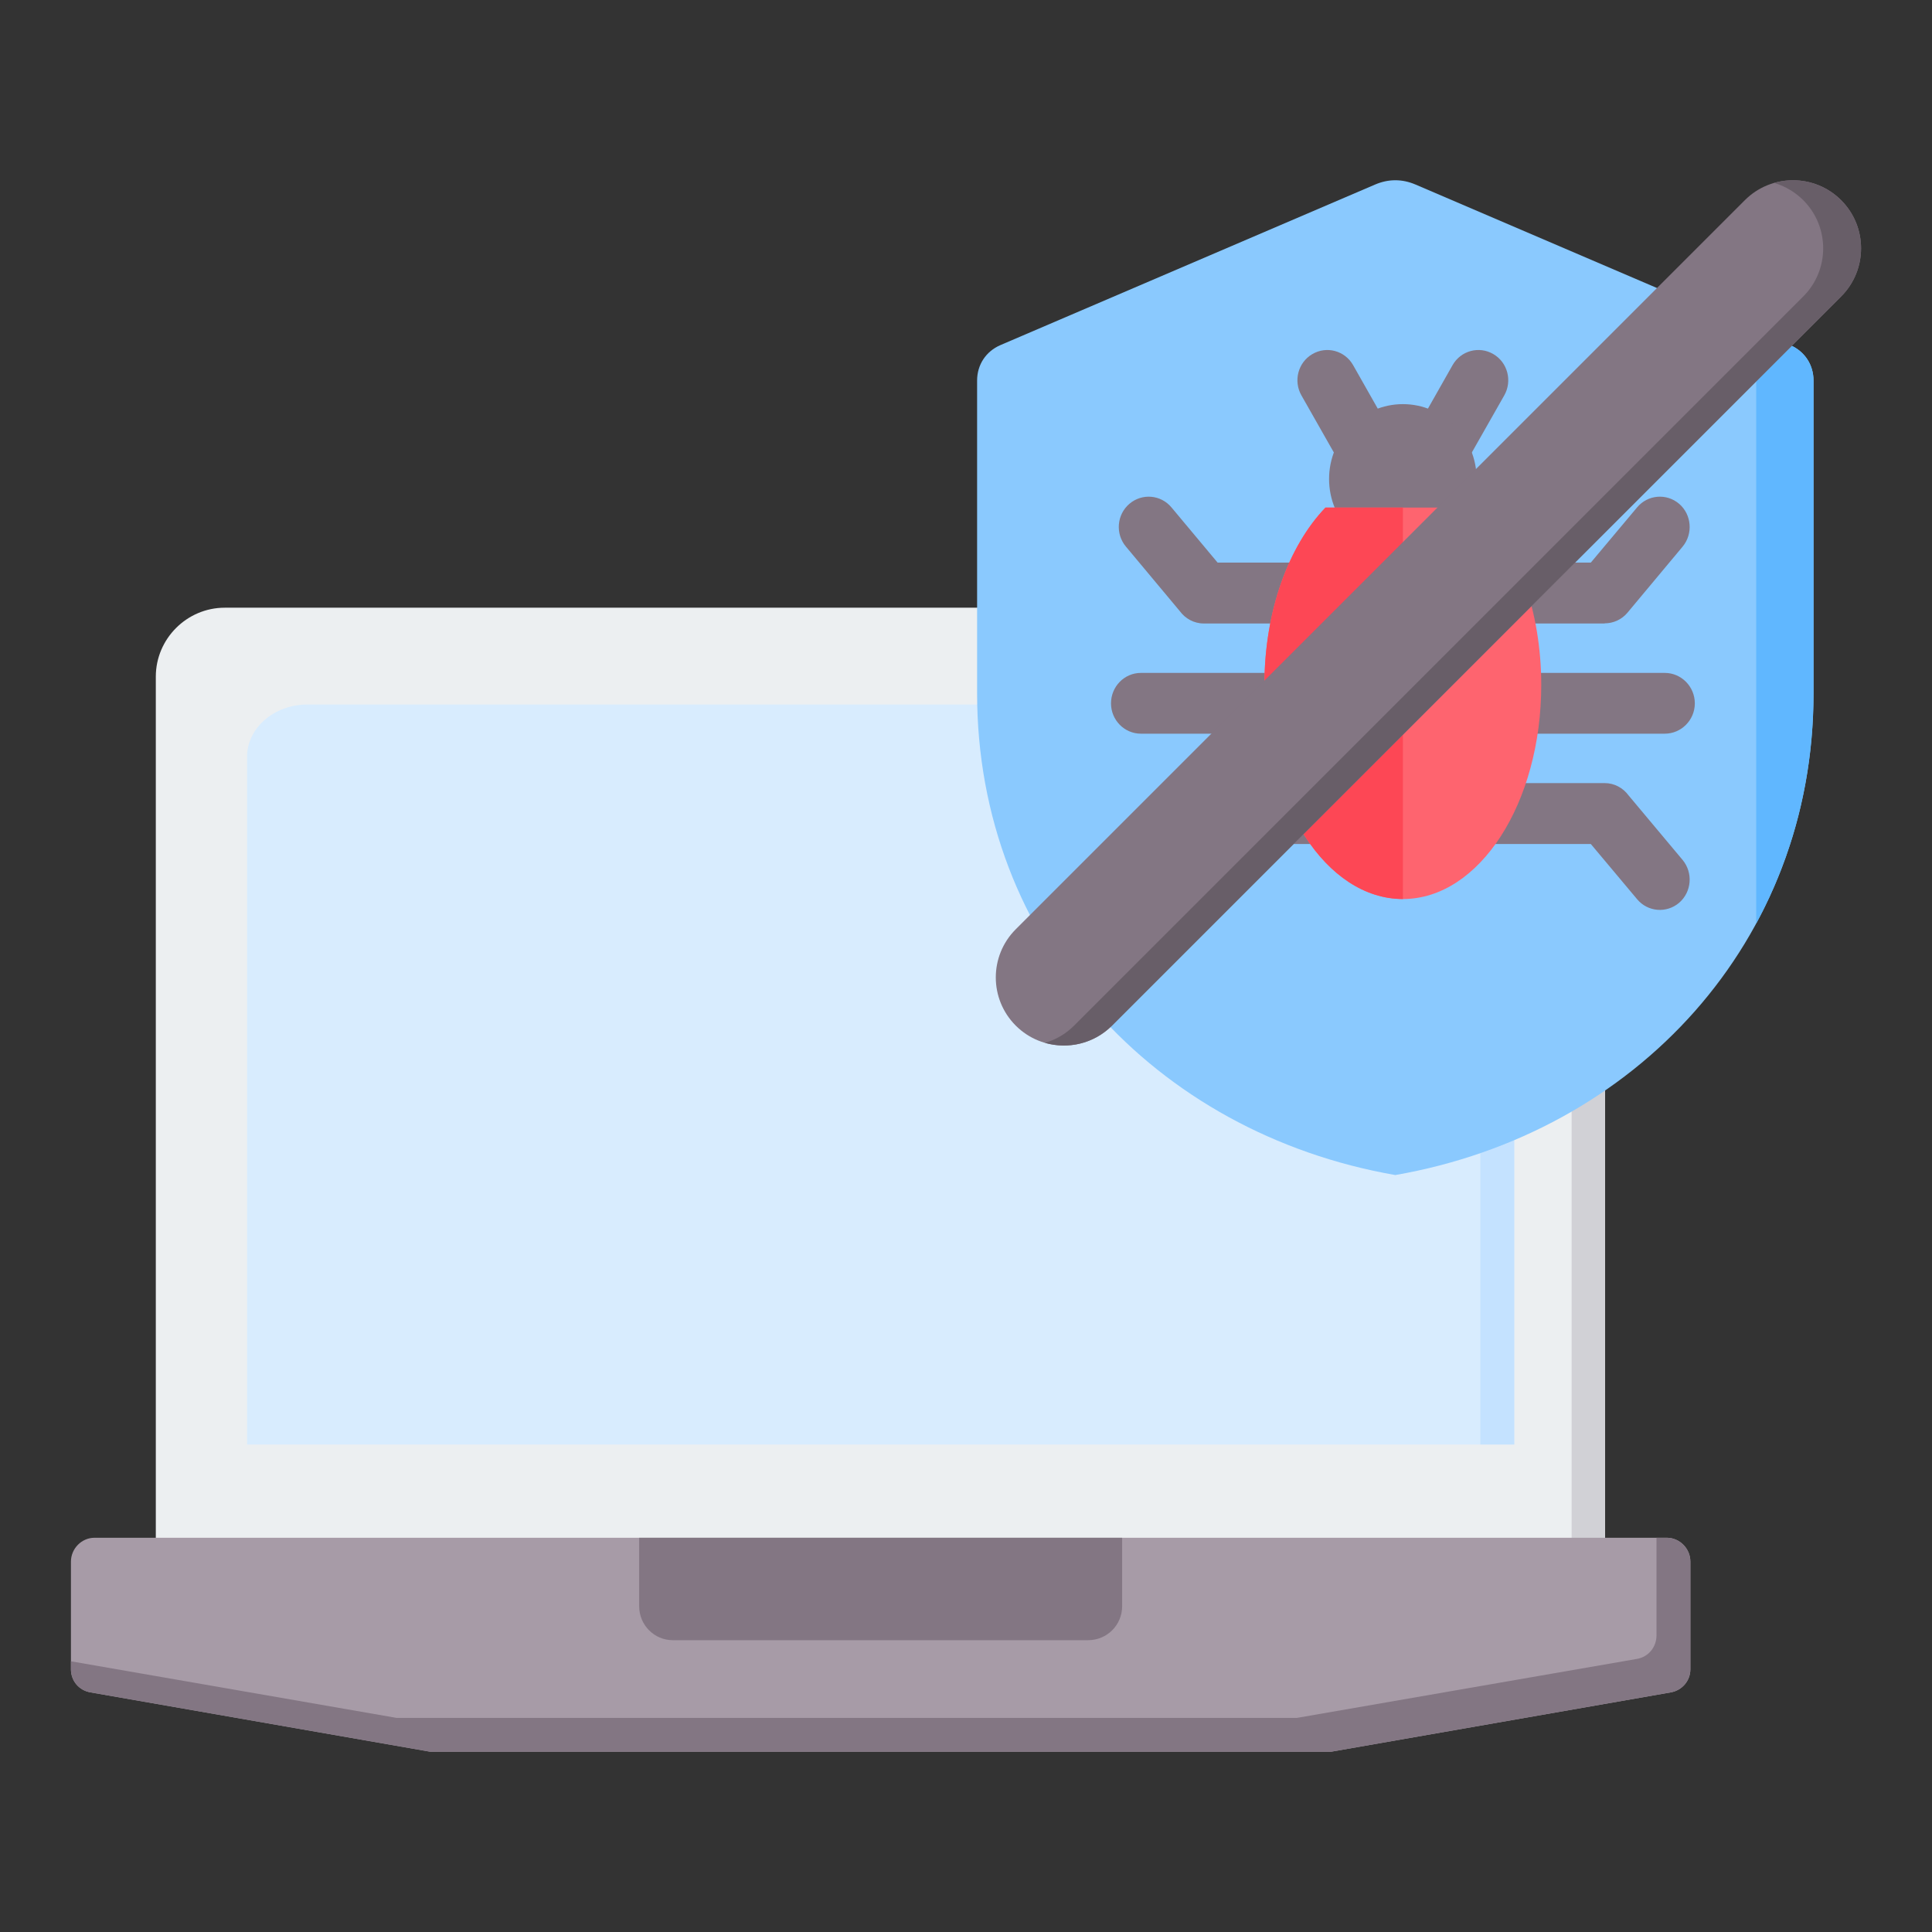 <svg xmlns="http://www.w3.org/2000/svg" clip-rule="evenodd" fill-rule="evenodd" stroke-linejoin="round" stroke-miterlimit="2" viewBox="0 0 510 510"><rect x="0" y="0" width="510" height="510" fill="#333333" stroke="none"/><g><g><path d="m59.328 160.418h346.285c9.993 0 18.092 8.204 18.092 18.197v239.623h-382.575v-239.623c0-9.993 8.205-18.197 18.198-18.197z" fill="#eceff1"></path><path d="m396.671 160.418h8.942c9.993 0 18.092 8.204 18.092 18.197v239.623h-8.836v-239.623c0-9.993-8.205-18.197-18.198-18.197z" fill="#d1d1d6"></path><path d="m113.606 462.418h237.729l89.727-15.674c2.945-.526 5.154-3.05 5.154-6.101v-28.401c0-3.471-2.84-6.311-6.206-6.311h-415.079c-3.366 0-6.207 2.84-6.207 6.311v28.401c0 3.051 2.104 5.575 5.155 6.101z" fill="#a79ba7"></path><path d="m113.606 462.418h237.729l89.727-15.674c2.945-.526 5.154-3.05 5.154-6.101v-28.401c0-3.471-2.84-6.311-6.206-6.311h-2.735v25.771c0 3.051-2.104 5.68-5.155 6.206l-89.727 15.568h-237.729l-85.94-14.937v2.104c0 3.051 2.104 5.575 5.155 6.101z" fill="#837683"></path><path d="m177.561 432.964h109.713c4.944 0 8.941-3.997 8.941-8.941v-18.092h-127.49v18.092c0 4.944 3.997 8.941 8.836 8.941z" fill="#837683"></path><path d="m81.102 185.979h302.736c8.731 0 15.884 6.206 15.884 13.78v181.557h-334.504v-181.557c0-7.574 7.153-13.78 15.884-13.78z" fill="#d8ecfe"></path><path d="m374.897 185.979h8.941c8.731 0 15.884 6.206 15.884 13.78v181.557h-8.941v-181.557c0-7.574-7.153-13.78-15.884-13.78z" fill="#c4e2ff"></path></g><g><path d="m373.669 48.717 98.888 42.378c3.83 1.647 6.166 5.189 6.166 9.364v82.553c0 65.51-46.916 116.103-110.396 127.172-63.481-11.069-110.397-61.662-110.397-127.172v-82.553c0-4.175 2.336-7.717 6.166-9.364l98.888-42.378c3.543-1.513 7.143-1.513 10.685 0z" fill="#8ac9fe"></path><path d="m463.595 87.246 8.962 3.849c3.83 1.647 6.166 5.189 6.166 9.364v82.553c0 22.328-5.438 42.914-15.128 60.781z" fill="#60b7ff"></path></g><g><g fill="#837683"><path d="m439.466 177.632c4.361 0 7.926 3.602 7.926 8.039 0 4.399-3.565 8.002-7.926 8.002h-138.301c-4.361 0-7.888-3.603-7.888-8.002 0-4.437 3.527-8.039 7.888-8.039zm-7.319-43.686c2.806-3.375 7.774-3.792 11.111-.948 3.299 2.844 3.717 7.925.91 11.3l-14.562 17.445c-1.554 1.858-3.792 2.806-6.029 2.806v.038h-105.802c-2.579 0-4.892-1.29-6.333-3.262l-14.221-17.027c-2.844-3.375-2.427-8.456.91-11.3s8.305-2.427 11.111.948l12.173 14.562h98.521zm-122.905 103.413c-2.806 3.375-7.774 3.792-11.111.948s-3.754-7.926-.91-11.301l14.562-17.406c1.555-1.896 3.754-2.844 5.992-2.844v-.038h105.802c2.616 0 4.892 1.289 6.333 3.261l14.258 17.027c2.807 3.375 2.389 8.457-.91 11.301-3.337 2.844-8.305 2.427-11.111-.948l-12.211-14.562h-98.521z" fill-rule="nonzero"></path><path d="m387.399 121.432c-2.161 3.83-6.977 5.157-10.77 2.92-3.754-2.2-5.043-7.092-2.844-10.922l9.67-17.065c2.162-3.792 6.978-5.119 10.77-2.882 3.754 2.2 5.044 7.091 2.844 10.922zm-20.553-8.002c2.199 3.83.91 8.722-2.845 10.922-3.754 2.237-8.608.91-10.769-2.92l-9.671-17.027c-2.199-3.831-.91-8.722 2.845-10.922 3.792-2.237 8.608-.91 10.769 2.882z" fill-rule="nonzero"></path><path d="m370.334 146.232c10.694 0 19.454-8.873 19.454-19.795 0-10.883-8.76-19.757-19.454-19.757-10.732 0-19.492 8.874-19.492 19.757 0 10.922 8.76 19.795 19.492 19.795z"></path></g><path d="m390.736 133.984c9.746 10.163 16.117 27.341 16.117 46.833 0 31.21-16.344 56.504-36.519 56.504-20.212 0-36.556-25.294-36.556-56.504 0-19.492 6.371-36.67 16.116-46.833z" fill="#fe646f"></path><path d="m370.334 133.984h-20.44c-9.745 10.163-16.116 27.341-16.116 46.833 0 31.21 16.344 56.504 36.556 56.504z" fill="#fd4755"></path></g><g><path d="m486.015 52.843c-7.015-7.014-18.405-7.014-25.42 0l-192.468 192.468c-7.015 7.015-7.015 18.405 0 25.42s18.405 7.015 25.42 0l192.468-192.468c7.014-7.015 7.014-18.405 0-25.42z" fill="#837683"></path><path d="m275.837 275.287c2.824-.814 5.487-2.333 7.71-4.556l192.468-192.468c7.014-7.015 7.014-18.405 0-25.42-2.224-2.223-4.887-3.741-7.71-4.555 6.085-1.755 12.918-.236 17.71 4.555 7.014 7.015 7.014 18.405 0 25.42l-192.468 192.468c-4.792 4.791-11.625 6.31-17.71 4.556z" fill="#685e68"></path></g></g></svg>